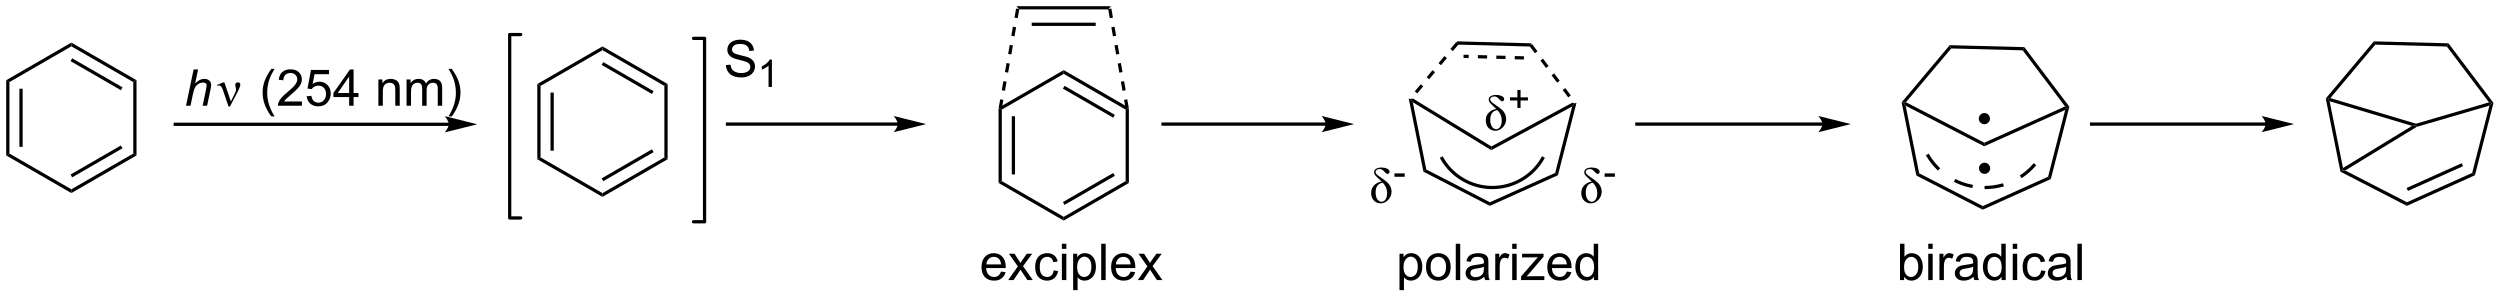 <?xml version="1.0" encoding="UTF-8"?>
<!DOCTYPE svg PUBLIC '-//W3C//DTD SVG 1.0//EN'
          'http://www.w3.org/TR/2001/REC-SVG-20010904/DTD/svg10.dtd'>
<svg stroke-dasharray="none" shape-rendering="auto" xmlns="http://www.w3.org/2000/svg" font-family="'Dialog'" text-rendering="auto" width="1024" fill-opacity="1" color-interpolation="auto" color-rendering="auto" preserveAspectRatio="xMidYMid meet" font-size="12px" viewBox="0 0 1024 122" fill="black" xmlns:xlink="http://www.w3.org/1999/xlink" stroke="black" image-rendering="auto" stroke-miterlimit="10" stroke-linecap="square" stroke-linejoin="miter" font-style="normal" stroke-width="1" height="122" stroke-dashoffset="0" font-weight="normal" stroke-opacity="1"
><!--Generated by the Batik Graphics2D SVG Generator--><defs id="genericDefs"
  /><g
  ><defs id="defs1"
    ><clipPath clipPathUnits="userSpaceOnUse" id="clipPath1"
      ><path d="M0.633 0.633 L403.986 0.633 L403.986 48.452 L0.633 48.452 L0.633 0.633 Z"
      /></clipPath
      ><clipPath clipPathUnits="userSpaceOnUse" id="clipPath2"
      ><path d="M6.174 34.257 L6.174 80.746 L398.312 80.746 L398.312 34.257 Z"
      /></clipPath
    ></defs
    ><g transform="scale(2.539,2.539) translate(-0.633,-0.633) matrix(1.029,0,0,1.029,-5.718,-34.604)"
    ><path d="M76.53 53.474 L33.648 53.474 L33.393 53.474 L33.393 53.984 L33.648 53.984 L76.53 53.984 L76.785 53.984 L76.785 53.474 L76.53 53.474 ZM80.995 53.729 L75.892 52.453 C75.892 52.453 76.53 53.171 76.53 53.729 C76.53 54.287 75.892 55.004 75.892 55.004 Z" stroke="none" clip-path="url(#clipPath2)"
    /></g
    ><g transform="matrix(2.611,0,0,2.611,-16.122,-89.456)"
    ><path d="M35.357 50.85 L36.545 45.159 L37.249 45.159 L36.793 47.344 Q37.187 46.963 37.523 46.8 Q37.862 46.635 38.219 46.635 Q38.731 46.635 39.014 46.904 Q39.298 47.173 39.298 47.615 Q39.298 47.833 39.174 48.415 L38.664 50.85 L37.963 50.85 L38.486 48.353 Q38.599 47.809 38.599 47.67 Q38.599 47.468 38.46 47.341 Q38.32 47.212 38.056 47.212 Q37.676 47.212 37.329 47.413 Q36.985 47.613 36.788 47.959 Q36.591 48.306 36.428 49.08 L36.061 50.85 L35.357 50.85 Z" stroke="none" clip-path="url(#clipPath2)"
    /></g
    ><g transform="matrix(2.611,0,0,2.611,-16.122,-89.456)"
    ><path d="M42.015 50.959 L41.156 48.412 Q41.071 48.159 40.931 47.916 Q40.791 47.67 40.548 47.67 Q40.431 47.67 40.289 47.721 L40.235 47.584 L41.203 47.188 L41.373 47.188 L42.396 50.175 L43.027 48.881 Q43.203 48.532 43.203 48.335 Q43.203 48.174 43.136 47.887 Q43.087 47.677 43.087 47.574 Q43.087 47.188 43.501 47.188 Q43.871 47.188 43.871 47.538 Q43.871 47.885 43.358 48.858 L42.248 50.959 L42.015 50.959 Z" stroke="none" clip-path="url(#clipPath2)"
    /></g
    ><g transform="matrix(2.611,0,0,2.611,-16.122,-89.456)"
    ><path d="M48.748 52.525 Q48.168 51.795 47.767 50.817 Q47.369 49.836 47.369 48.788 Q47.369 47.864 47.669 47.017 Q48.018 46.037 48.748 45.061 L49.248 45.061 Q48.779 45.868 48.626 46.215 Q48.391 46.751 48.254 47.333 Q48.088 48.058 48.088 48.793 Q48.088 50.659 49.248 52.525 L48.748 52.525 ZM53.538 50.177 L53.538 50.85 L49.775 50.85 Q49.768 50.597 49.858 50.364 Q50.001 49.981 50.316 49.608 Q50.635 49.235 51.232 48.746 Q52.159 47.985 52.485 47.54 Q52.811 47.095 52.811 46.699 Q52.811 46.285 52.513 46.001 Q52.218 45.713 51.74 45.713 Q51.235 45.713 50.932 46.016 Q50.629 46.319 50.627 46.855 L49.907 46.782 Q49.982 45.977 50.464 45.558 Q50.945 45.136 51.755 45.136 Q52.575 45.136 53.052 45.592 Q53.53 46.044 53.53 46.715 Q53.53 47.056 53.391 47.388 Q53.251 47.716 52.925 48.081 Q52.601 48.446 51.848 49.083 Q51.219 49.611 51.041 49.8 Q50.862 49.988 50.746 50.177 L53.538 50.177 ZM54.287 49.36 L55.02 49.297 Q55.103 49.833 55.398 50.102 Q55.695 50.371 56.114 50.371 Q56.619 50.371 56.968 49.991 Q57.318 49.611 57.318 48.982 Q57.318 48.384 56.981 48.04 Q56.648 47.693 56.104 47.693 Q55.765 47.693 55.493 47.848 Q55.222 48.001 55.066 48.244 L54.412 48.159 L54.963 45.237 L57.791 45.237 L57.791 45.905 L55.522 45.905 L55.214 47.434 Q55.726 47.077 56.29 47.077 Q57.036 47.077 57.548 47.595 Q58.06 48.11 58.06 48.92 Q58.06 49.693 57.61 50.255 Q57.062 50.949 56.114 50.949 Q55.338 50.949 54.846 50.514 Q54.357 50.076 54.287 49.36 ZM60.947 50.85 L60.947 49.486 L58.478 49.486 L58.478 48.847 L61.077 45.159 L61.646 45.159 L61.646 48.847 L62.415 48.847 L62.415 49.486 L61.646 49.486 L61.646 50.85 L60.947 50.85 ZM60.947 48.847 L60.947 46.28 L59.167 48.847 L60.947 48.847 ZM65.533 50.85 L65.533 46.728 L66.162 46.728 L66.162 47.313 Q66.615 46.635 67.474 46.635 Q67.847 46.635 68.157 46.769 Q68.47 46.901 68.626 47.118 Q68.781 47.336 68.843 47.636 Q68.882 47.83 68.882 48.314 L68.882 50.85 L68.183 50.85 L68.183 48.343 Q68.183 47.916 68.1 47.703 Q68.02 47.491 67.813 47.367 Q67.606 47.24 67.326 47.24 Q66.879 47.24 66.555 47.525 Q66.232 47.807 66.232 48.599 L66.232 50.85 L65.533 50.85 ZM69.954 50.85 L69.954 46.728 L70.578 46.728 L70.578 47.305 Q70.772 47.002 71.093 46.818 Q71.417 46.635 71.828 46.635 Q72.286 46.635 72.579 46.826 Q72.874 47.015 72.993 47.356 Q73.482 46.635 74.266 46.635 Q74.879 46.635 75.208 46.974 Q75.539 47.313 75.539 48.019 L75.539 50.85 L74.846 50.85 L74.846 48.252 Q74.846 47.833 74.776 47.649 Q74.708 47.465 74.53 47.354 Q74.351 47.24 74.111 47.24 Q73.676 47.24 73.389 47.53 Q73.101 47.817 73.101 48.454 L73.101 50.85 L72.403 50.85 L72.403 48.172 Q72.403 47.706 72.232 47.473 Q72.061 47.24 71.673 47.24 Q71.378 47.24 71.127 47.395 Q70.878 47.551 70.764 47.851 Q70.653 48.148 70.653 48.71 L70.653 50.85 L69.954 50.85 ZM77.035 52.525 L76.533 52.525 Q77.695 50.659 77.695 48.793 Q77.695 48.063 77.527 47.344 Q77.395 46.761 77.159 46.226 Q77.007 45.876 76.533 45.061 L77.035 45.061 Q77.765 46.037 78.114 47.017 Q78.412 47.864 78.412 48.788 Q78.412 49.836 78.011 50.817 Q77.609 51.795 77.035 52.525 Z" stroke="none" clip-path="url(#clipPath2)"
    /></g
    ><g transform="matrix(2.611,0,0,2.611,-16.122,-89.456)"
    ><path d="M7.146 46.843 L7.656 47.137 L7.656 58.351 L7.146 58.646 ZM9.218 48.186 L9.218 57.303 L9.728 57.303 L9.728 48.186 Z" stroke="none" clip-path="url(#clipPath2)"
    /></g
    ><g transform="matrix(2.611,0,0,2.611,-16.122,-89.456)"
    ><path d="M7.146 58.646 L7.656 58.351 L17.368 63.958 L17.368 64.548 Z" stroke="none" clip-path="url(#clipPath2)"
    /></g
    ><g transform="matrix(2.611,0,0,2.611,-16.122,-89.456)"
    ><path d="M17.368 64.548 L17.368 63.958 L27.08 58.351 L27.59 58.646 ZM17.496 62.082 L25.391 57.524 L25.136 57.082 L17.24 61.64 Z" stroke="none" clip-path="url(#clipPath2)"
    /></g
    ><g transform="matrix(2.611,0,0,2.611,-16.122,-89.456)"
    ><path d="M27.59 58.646 L27.08 58.351 L27.08 47.137 L27.59 46.843 Z" stroke="none" clip-path="url(#clipPath2)"
    /></g
    ><g transform="matrix(2.611,0,0,2.611,-16.122,-89.456)"
    ><path d="M27.59 46.843 L27.08 47.137 L17.368 41.53 L17.368 40.941 ZM25.391 47.965 L17.496 43.407 L17.24 43.849 L25.136 48.407 Z" stroke="none" clip-path="url(#clipPath2)"
    /></g
    ><g transform="matrix(2.611,0,0,2.611,-16.122,-89.456)"
    ><path d="M17.368 40.941 L17.368 41.53 L7.656 47.137 L7.146 46.843 Z" stroke="none" clip-path="url(#clipPath2)"
    /></g
    ><g transform="matrix(2.611,0,0,2.611,-16.122,-89.456)"
    ><path d="M90.464 47.442 L90.974 47.737 L90.974 58.951 L90.464 59.245 ZM92.536 48.785 L92.536 57.902 L93.046 57.902 L93.046 48.785 Z" stroke="none" clip-path="url(#clipPath2)"
    /></g
    ><g transform="matrix(2.611,0,0,2.611,-16.122,-89.456)"
    ><path d="M90.464 59.245 L90.974 58.951 L100.686 64.558 L100.686 65.147 Z" stroke="none" clip-path="url(#clipPath2)"
    /></g
    ><g transform="matrix(2.611,0,0,2.611,-16.122,-89.456)"
    ><path d="M100.686 65.147 L100.686 64.558 L110.398 58.951 L110.908 59.245 ZM100.814 62.681 L108.709 58.123 L108.454 57.681 L100.558 62.239 Z" stroke="none" clip-path="url(#clipPath2)"
    /></g
    ><g transform="matrix(2.611,0,0,2.611,-16.122,-89.456)"
    ><path d="M110.908 59.245 L110.398 58.951 L110.398 47.737 L110.908 47.442 Z" stroke="none" clip-path="url(#clipPath2)"
    /></g
    ><g transform="matrix(2.611,0,0,2.611,-16.122,-89.456)"
    ><path d="M110.908 47.442 L110.398 47.737 L100.686 42.13 L100.686 41.541 ZM108.709 48.565 L100.814 44.006 L100.558 44.448 L108.454 49.006 Z" stroke="none" clip-path="url(#clipPath2)"
    /></g
    ><g transform="matrix(2.611,0,0,2.611,-16.122,-89.456)"
    ><path d="M100.686 41.541 L100.686 42.13 L90.974 47.737 L90.464 47.442 Z" stroke="none" clip-path="url(#clipPath2)"
    /></g
    ><g stroke-width="0.51" transform="matrix(2.611,0,0,2.611,-16.122,-89.456)" stroke-linejoin="round" stroke-linecap="round"
    ><path fill="none" d="M114.975 69.051 L116.702 69.051 L116.702 40.279 L114.975 40.279" clip-path="url(#clipPath2)"
    /></g
    ><g stroke-width="0.51" transform="matrix(2.611,0,0,2.611,-16.122,-89.456)" stroke-linejoin="round" stroke-linecap="round"
    ><path fill="none" d="M87.858 39.68 L86.132 39.68 L86.132 68.452 L87.858 68.452" clip-path="url(#clipPath2)"
    /></g
    ><g transform="matrix(2.611,0,0,2.611,-16.122,-89.456)"
    ><path d="M120.055 44.47 L120.772 44.408 Q120.821 44.837 121.006 45.114 Q121.193 45.39 121.584 45.559 Q121.975 45.728 122.462 45.728 Q122.897 45.728 123.227 45.601 Q123.561 45.47 123.722 45.246 Q123.883 45.022 123.883 44.757 Q123.883 44.486 123.727 44.285 Q123.571 44.085 123.212 43.947 Q122.983 43.858 122.193 43.668 Q121.404 43.478 121.087 43.312 Q120.678 43.095 120.475 42.778 Q120.274 42.46 120.274 42.064 Q120.274 41.632 120.519 41.254 Q120.766 40.877 121.238 40.681 Q121.712 40.486 122.29 40.486 Q122.928 40.486 123.412 40.692 Q123.899 40.897 124.159 41.296 Q124.423 41.694 124.443 42.197 L123.717 42.252 Q123.657 41.71 123.318 41.434 Q122.983 41.155 122.321 41.155 Q121.633 41.155 121.318 41.408 Q121.006 41.658 121.006 42.015 Q121.006 42.322 121.227 42.522 Q121.446 42.72 122.371 42.931 Q123.295 43.14 123.639 43.296 Q124.139 43.525 124.376 43.879 Q124.615 44.233 124.615 44.694 Q124.615 45.15 124.352 45.556 Q124.092 45.96 123.6 46.187 Q123.11 46.41 122.498 46.41 Q121.719 46.41 121.193 46.184 Q120.67 45.955 120.371 45.502 Q120.071 45.046 120.055 44.47 Z" stroke="none" clip-path="url(#clipPath2)"
    /></g
    ><g transform="matrix(2.611,0,0,2.611,-16.122,-89.456)"
    ><path d="M127.268 47.911 L126.741 47.911 L126.741 44.55 Q126.55 44.732 126.241 44.913 Q125.932 45.095 125.686 45.187 L125.686 44.677 Q126.128 44.468 126.458 44.173 Q126.79 43.876 126.928 43.599 L127.268 43.599 L127.268 47.911 Z" stroke="none" clip-path="url(#clipPath2)"
    /></g
    ><g transform="matrix(2.611,0,0,2.611,-16.122,-89.456)"
    ><path d="M147.003 53.474 L120.298 53.474 L120.043 53.474 L120.043 53.984 L120.298 53.984 L147.003 53.984 L147.258 53.984 L147.258 53.474 L147.003 53.474 ZM151.467 53.729 L146.365 52.453 C146.365 52.453 147.003 53.171 147.003 53.729 C147.003 54.287 146.365 55.004 146.365 55.004 Z" stroke="none" clip-path="url(#clipPath2)"
    /></g
    ><g transform="matrix(2.611,0,0,2.611,-16.122,-89.456)"
    ><path d="M162.824 51.286 L163.079 51.309 L163.334 51.456 L163.334 62.67 L162.824 62.965 ZM164.896 52.505 L164.896 61.621 L165.406 61.621 L165.406 52.505 Z" stroke="none" clip-path="url(#clipPath2)"
    /></g
    ><g transform="matrix(2.611,0,0,2.611,-16.122,-89.456)"
    ><path d="M162.824 62.965 L163.334 62.67 L173.046 68.277 L173.046 68.866 Z" stroke="none" clip-path="url(#clipPath2)"
    /></g
    ><g transform="matrix(2.611,0,0,2.611,-16.122,-89.456)"
    ><path d="M173.046 68.866 L173.046 68.277 L182.758 62.67 L183.268 62.965 ZM173.174 66.401 L181.069 61.842 L180.814 61.4 L172.919 65.959 Z" stroke="none" clip-path="url(#clipPath2)"
    /></g
    ><g transform="matrix(2.611,0,0,2.611,-16.122,-89.456)"
    ><path d="M183.268 62.965 L182.758 62.67 L182.758 51.456 L183.013 51.309 L183.268 51.286 Z" stroke="none" clip-path="url(#clipPath2)"
    /></g
    ><g transform="matrix(2.611,0,0,2.611,-16.122,-89.456)"
    ><path d="M182.667 50.815 L183.013 51.309 L182.758 51.456 L173.046 45.849 L173.046 45.26 ZM181.069 52.284 L173.174 47.725 L172.919 48.167 L180.814 52.726 Z" stroke="none" clip-path="url(#clipPath2)"
    /></g
    ><g transform="matrix(2.611,0,0,2.611,-16.122,-89.456)"
    ><path d="M173.046 45.26 L173.046 45.849 L163.334 51.456 L163.079 51.309 L163.425 50.815 Z" stroke="none" clip-path="url(#clipPath2)"
    /></g
    ><g transform="matrix(2.611,0,0,2.611,-16.122,-89.456)"
    ><path d="M163.331 51.353 L163.58 49.929 L163.078 49.841 L162.828 51.265 ZM163.83 48.505 L164.079 47.081 L163.577 46.993 L163.327 48.417 ZM164.329 45.657 L164.579 44.233 L164.076 44.145 L163.827 45.569 ZM164.828 42.809 L165.078 41.385 L164.575 41.297 L164.326 42.721 ZM165.327 39.961 L165.577 38.537 L165.075 38.449 L164.825 39.873 ZM165.827 37.113 L166.076 35.689 L165.574 35.601 L165.324 37.025 Z" stroke="none" clip-path="url(#clipPath2)"
    /></g
    ><g transform="matrix(2.611,0,0,2.611,-16.122,-89.456)"
    ><path d="M183.264 51.265 L183.015 49.841 L182.512 49.929 L182.762 51.353 ZM182.765 48.417 L182.515 46.993 L182.013 47.081 L182.262 48.505 ZM182.266 45.569 L182.016 44.145 L181.514 44.233 L181.763 45.657 ZM181.767 42.721 L181.517 41.297 L181.014 41.385 L181.264 42.809 ZM181.267 39.873 L181.018 38.449 L180.515 38.537 L180.765 39.961 ZM180.768 37.025 L180.519 35.601 L180.016 35.689 L180.266 37.113 Z" stroke="none" clip-path="url(#clipPath2)"
    /></g
    ><g transform="matrix(2.611,0,0,2.611,-16.122,-89.456)"
    ><path d="M180.453 35.229 L180.025 35.739 L166.067 35.739 L165.639 35.229 ZM178.064 37.819 L168.028 37.819 L168.028 38.329 L178.064 38.329 Z" stroke="none" clip-path="url(#clipPath2)"
    /></g
    ><g transform="matrix(2.611,0,0,2.611,-16.122,-89.456)"
    ><path d="M163.205 76.865 L163.927 76.953 Q163.756 77.587 163.293 77.937 Q162.833 78.286 162.116 78.286 Q161.21 78.286 160.679 77.73 Q160.151 77.171 160.151 76.167 Q160.151 75.126 160.687 74.552 Q161.223 73.977 162.077 73.977 Q162.903 73.977 163.425 74.541 Q163.951 75.103 163.951 76.123 Q163.951 76.185 163.948 76.309 L160.874 76.309 Q160.912 76.99 161.257 77.352 Q161.603 77.712 162.118 77.712 Q162.504 77.712 162.776 77.51 Q163.047 77.308 163.205 76.865 ZM160.912 75.734 L163.213 75.734 Q163.166 75.214 162.949 74.956 Q162.615 74.552 162.085 74.552 Q161.603 74.552 161.275 74.875 Q160.946 75.196 160.912 75.734 ZM164.34 78.193 L165.846 76.05 L164.451 74.07 L165.326 74.07 L165.958 75.036 Q166.136 75.313 166.245 75.499 Q166.416 75.243 166.56 75.043 L167.254 74.07 L168.09 74.07 L166.664 76.011 L168.199 78.193 L167.339 78.193 L166.493 76.912 L166.268 76.565 L165.186 78.193 L164.34 78.193 ZM171.47 76.682 L172.158 76.772 Q172.044 77.481 171.581 77.885 Q171.118 78.286 170.442 78.286 Q169.596 78.286 169.081 77.732 Q168.566 77.178 168.566 76.146 Q168.566 75.478 168.786 74.979 Q169.009 74.477 169.462 74.228 Q169.914 73.977 170.445 73.977 Q171.118 73.977 171.545 74.316 Q171.972 74.655 172.091 75.281 L171.413 75.385 Q171.314 74.971 171.069 74.761 Q170.823 74.552 170.473 74.552 Q169.945 74.552 169.614 74.93 Q169.286 75.307 169.286 76.128 Q169.286 76.959 169.604 77.336 Q169.922 77.712 170.435 77.712 Q170.846 77.712 171.12 77.46 Q171.397 77.207 171.47 76.682 ZM172.758 73.304 L172.758 72.502 L173.457 72.502 L173.457 73.304 L172.758 73.304 ZM172.758 78.193 L172.758 74.07 L173.457 74.07 L173.457 78.193 L172.758 78.193 ZM174.522 79.774 L174.522 74.07 L175.159 74.07 L175.159 74.606 Q175.384 74.29 175.666 74.135 Q175.951 73.977 176.354 73.977 Q176.882 73.977 177.286 74.249 Q177.69 74.521 177.894 75.015 Q178.101 75.509 178.101 76.099 Q178.101 76.733 177.873 77.241 Q177.646 77.745 177.214 78.017 Q176.781 78.286 176.303 78.286 Q175.953 78.286 175.676 78.139 Q175.399 77.991 175.221 77.766 L175.221 79.774 L174.522 79.774 ZM175.154 76.154 Q175.154 76.951 175.474 77.331 Q175.798 77.712 176.256 77.712 Q176.722 77.712 177.053 77.318 Q177.387 76.922 177.387 76.097 Q177.387 75.307 177.061 74.917 Q176.737 74.523 176.287 74.523 Q175.842 74.523 175.498 74.942 Q175.154 75.359 175.154 76.154 ZM178.928 78.193 L178.928 72.502 L179.627 72.502 L179.627 78.193 L178.928 78.193 ZM183.53 76.865 L184.252 76.953 Q184.082 77.587 183.619 77.937 Q183.158 78.286 182.441 78.286 Q181.535 78.286 181.005 77.73 Q180.477 77.171 180.477 76.167 Q180.477 75.126 181.012 74.552 Q181.548 73.977 182.402 73.977 Q183.228 73.977 183.75 74.541 Q184.276 75.103 184.276 76.123 Q184.276 76.185 184.273 76.309 L181.199 76.309 Q181.238 76.99 181.582 77.352 Q181.929 77.712 182.444 77.712 Q182.829 77.712 183.101 77.51 Q183.373 77.308 183.53 76.865 ZM181.238 75.734 L183.538 75.734 Q183.492 75.214 183.274 74.956 Q182.94 74.552 182.41 74.552 Q181.929 74.552 181.6 74.875 Q181.271 75.196 181.238 75.734 ZM184.665 78.193 L186.172 76.05 L184.777 74.07 L185.651 74.07 L186.283 75.036 Q186.461 75.313 186.57 75.499 Q186.741 75.243 186.886 75.043 L187.579 74.07 L188.415 74.07 L186.989 76.011 L188.524 78.193 L187.665 78.193 L186.819 76.912 L186.593 76.565 L185.512 78.193 L184.665 78.193 Z" stroke="none" clip-path="url(#clipPath2)"
    /></g
    ><g transform="matrix(2.611,0,0,2.611,-16.122,-89.456)"
    ><path d="M214.137 53.474 L188.631 53.474 L188.376 53.474 L188.376 53.984 L188.631 53.984 L214.137 53.984 L214.392 53.984 L214.392 53.474 L214.137 53.474 ZM218.601 53.729 L213.499 52.453 C213.499 52.453 214.137 53.171 214.137 53.729 C214.137 54.287 213.499 55.004 213.499 55.004 Z" stroke="none" clip-path="url(#clipPath2)"
    /></g
    ><g transform="matrix(2.611,0,0,2.611,-16.122,-89.456)"
    ><path d="M227.169 49.71 L227.443 49.78 L227.808 50.302 L229.926 60.854 L229.474 61.196 Z" stroke="none" clip-path="url(#clipPath2)"
    /></g
    ><g transform="matrix(2.611,0,0,2.611,-16.122,-89.456)"
    ><path d="M229.474 61.196 L229.926 60.854 L239.905 65.989 L239.89 66.555 Z" stroke="none" clip-path="url(#clipPath2)"
    /></g
    ><g transform="matrix(2.611,0,0,2.611,-16.122,-89.456)"
    ><path d="M239.89 66.555 L239.905 65.989 L250.142 61.387 L250.575 61.752 Z" stroke="none" clip-path="url(#clipPath2)"
    /></g
    ><g transform="matrix(2.611,0,0,2.611,-16.122,-89.456)"
    ><path d="M250.575 61.752 L250.142 61.387 L252.812 50.962 L253.204 50.46 L253.482 50.404 Z" stroke="none" clip-path="url(#clipPath2)"
    /></g
    ><g transform="matrix(2.611,0,0,2.611,-16.122,-89.456)"
    ><path d="M246.422 41.056 L246.163 41.559 L234.944 41.264 L234.712 40.747 ZM245.251 43.09 L243.806 43.052 L243.792 43.562 L245.237 43.6 ZM242.361 43.014 L240.915 42.976 L240.902 43.486 L242.347 43.524 ZM239.47 42.938 L238.025 42.9 L238.012 43.41 L239.457 43.448 ZM236.58 42.861 L235.774 42.84 L235.76 43.35 L236.566 43.372 Z" stroke="none" clip-path="url(#clipPath2)"
    /></g
    ><g transform="matrix(2.611,0,0,2.611,-16.122,-89.456)"
    ><path d="M227.808 50.302 L227.443 49.78 L227.83 49.718 L240.136 57.233 L240.12 57.821 Z" stroke="none" clip-path="url(#clipPath2)"
    /></g
    ><g transform="matrix(2.611,0,0,2.611,-16.122,-89.456)"
    ><path d="M252.822 50.377 L253.204 50.46 L252.812 50.962 L240.12 57.821 L240.136 57.233 Z" stroke="none" clip-path="url(#clipPath2)"
    /></g
    ><g transform="matrix(2.611,0,0,2.611,-16.122,-89.456)"
    ><path d="M304.493 50.31 L304.767 50.38 L305.122 50.85 L307.249 61.454 L306.798 61.795 Z" stroke="none" clip-path="url(#clipPath2)"
    /></g
    ><g transform="matrix(2.611,0,0,2.611,-16.122,-89.456)"
    ><path d="M306.798 61.795 L307.249 61.454 L317.229 66.588 L317.214 67.154 Z" stroke="none" clip-path="url(#clipPath2)"
    /></g
    ><g transform="matrix(2.611,0,0,2.611,-16.122,-89.456)"
    ><path d="M317.214 67.154 L317.229 66.588 L327.466 61.987 L327.899 62.351 Z" stroke="none" clip-path="url(#clipPath2)"
    /></g
    ><g transform="matrix(2.611,0,0,2.611,-16.122,-89.456)"
    ><path d="M327.899 62.351 L327.466 61.987 L330.15 51.509 L330.528 51.059 L330.806 51.003 Z" stroke="none" clip-path="url(#clipPath2)"
    /></g
    ><g transform="matrix(2.611,0,0,2.611,-16.122,-89.456)"
    ><path d="M330.806 51.003 L330.528 51.059 L330.132 50.957 L323.487 42.159 L323.746 41.655 Z" stroke="none" clip-path="url(#clipPath2)"
    /></g
    ><g transform="matrix(2.611,0,0,2.611,-16.122,-89.456)"
    ><path d="M323.746 41.655 L323.487 42.159 L312.268 41.863 L312.036 41.347 Z" stroke="none" clip-path="url(#clipPath2)"
    /></g
    ><g transform="matrix(2.611,0,0,2.611,-16.122,-89.456)"
    ><path d="M312.036 41.347 L312.268 41.863 L305.168 50.3 L304.767 50.38 L304.493 50.31 Z" stroke="none" clip-path="url(#clipPath2)"
    /></g
    ><g transform="matrix(2.611,0,0,2.611,-16.122,-89.456)"
    ><path d="M305.122 50.85 L304.767 50.38 L305.168 50.3 L317.46 56.645 L317.444 57.211 Z" stroke="none" clip-path="url(#clipPath2)"
    /></g
    ><g transform="matrix(2.611,0,0,2.611,-16.122,-89.456)"
    ><path d="M330.132 50.957 L330.528 51.059 L330.15 51.509 L317.444 57.211 L317.46 56.645 Z" stroke="none" clip-path="url(#clipPath2)"
    /></g
    ><g transform="matrix(2.611,0,0,2.611,-16.122,-89.456)"
    ><path d="M317.472 53.497 C317.127 53.497 316.847 53.217 316.847 52.872 C316.847 52.526 317.127 52.247 317.472 52.247 C317.817 52.247 318.097 52.526 318.097 52.872 C318.097 53.217 317.817 53.497 317.472 53.497" stroke="none" clip-path="url(#clipPath2)"
    /></g
    ><g stroke-width="0.51" transform="matrix(2.611,0,0,2.611,-16.122,-89.456)" stroke-linejoin="round" stroke-linecap="round"
    ><path fill="none" d="M317.472 53.497 C317.127 53.497 316.847 53.217 316.847 52.872 C316.847 52.526 317.127 52.247 317.472 52.247 C317.817 52.247 318.097 52.526 318.097 52.872 C318.097 53.217 317.817 53.497 317.472 53.497" clip-path="url(#clipPath2)"
    /></g
    ><g transform="matrix(2.611,0,0,2.611,-16.122,-89.456)"
    ><path d="M312.692 62.787 C313.34 63.115 314.022 63.378 314.728 63.569 C315.012 63.645 315.299 63.711 315.589 63.764 L315.681 63.262 C315.404 63.211 315.131 63.149 314.862 63.076 C314.189 62.895 313.54 62.645 312.923 62.332 L312.692 62.787 ZM308.292 58.618 C308.767 59.441 309.342 60.185 309.998 60.838 C310.062 60.901 310.125 60.963 310.19 61.024 L310.541 60.654 C310.479 60.596 310.418 60.536 310.359 60.477 C309.734 59.855 309.186 59.147 308.734 58.364 L308.292 58.618 ZM323.314 62.211 C323.922 61.814 324.491 61.354 325.009 60.838 C325.217 60.631 325.417 60.415 325.608 60.19 L325.219 59.86 C325.038 60.074 324.848 60.279 324.65 60.476 C324.156 60.968 323.614 61.406 323.035 61.783 L323.314 62.211 ZM317.504 63.937 C318.454 63.937 319.386 63.81 320.279 63.569 C320.365 63.546 320.451 63.521 320.536 63.496 L320.391 63.007 C320.31 63.031 320.228 63.054 320.146 63.076 C319.296 63.306 318.409 63.427 317.504 63.427 L317.504 63.937 Z" stroke="none" clip-path="url(#clipPath2)"
    /></g
    ><g transform="matrix(2.611,0,0,2.611,-16.122,-89.456)"
    ><path d="M317.504 61.284 C317.159 61.284 316.879 61.005 316.879 60.659 C316.879 60.314 317.159 60.034 317.504 60.034 C317.849 60.034 318.129 60.314 318.129 60.659 C318.129 61.005 317.849 61.284 317.504 61.284" stroke="none" clip-path="url(#clipPath2)"
    /></g
    ><g stroke-width="0.51" transform="matrix(2.611,0,0,2.611,-16.122,-89.456)" stroke-linejoin="round" stroke-linecap="round"
    ><path fill="none" d="M317.504 61.284 C317.159 61.284 316.879 61.005 316.879 60.659 C316.879 60.314 317.159 60.034 317.504 60.034 C317.849 60.034 318.129 60.314 318.129 60.659 C318.129 61.005 317.849 61.284 317.504 61.284" clip-path="url(#clipPath2)"
    /></g
    ><g transform="matrix(2.611,0,0,2.611,-16.122,-89.456)"
    ><path d="M361.592 53.474 L334.287 53.474 L334.032 53.474 L334.032 53.984 L334.287 53.984 L361.592 53.984 L361.847 53.984 L361.847 53.474 L361.592 53.474 ZM366.056 53.729 L360.954 52.453 C360.954 52.453 361.592 53.171 361.592 53.729 C361.592 54.287 360.954 55.004 360.954 55.004 Z" stroke="none" clip-path="url(#clipPath2)"
    /></g
    ><g transform="matrix(2.611,0,0,2.611,-16.122,-89.456)"
    ><path d="M371.027 49.71 L371.301 49.78 L371.635 50.146 L373.736 60.617 L373.558 61.025 L373.332 61.196 Z" stroke="none" clip-path="url(#clipPath2)"
    /></g
    ><g transform="matrix(2.611,0,0,2.611,-16.122,-89.456)"
    ><path d="M373.332 61.196 L373.558 61.025 L374.079 61.006 L383.764 65.989 L383.749 66.555 Z" stroke="none" clip-path="url(#clipPath2)"
    /></g
    ><g transform="matrix(2.611,0,0,2.611,-16.122,-89.456)"
    ><path d="M383.749 66.555 L383.764 65.989 L394 61.387 L394.433 61.752 ZM383.921 64.214 L392.568 60.327 L392.359 59.862 L383.712 63.749 Z" stroke="none" clip-path="url(#clipPath2)"
    /></g
    ><g transform="matrix(2.611,0,0,2.611,-16.122,-89.456)"
    ><path d="M394.433 61.752 L394 61.387 L396.704 50.83 L397.063 50.46 L397.34 50.404 Z" stroke="none" clip-path="url(#clipPath2)"
    /></g
    ><g transform="matrix(2.611,0,0,2.611,-16.122,-89.456)"
    ><path d="M397.34 50.404 L397.063 50.46 L396.636 50.319 L390.021 41.559 L390.28 41.056 Z" stroke="none" clip-path="url(#clipPath2)"
    /></g
    ><g transform="matrix(2.611,0,0,2.611,-16.122,-89.456)"
    ><path d="M390.28 41.056 L390.021 41.559 L378.802 41.264 L378.57 40.747 Z" stroke="none" clip-path="url(#clipPath2)"
    /></g
    ><g transform="matrix(2.611,0,0,2.611,-16.122,-89.456)"
    ><path d="M378.57 40.747 L378.802 41.264 L371.747 49.647 L371.301 49.78 L371.027 49.71 Z" stroke="none" clip-path="url(#clipPath2)"
    /></g
    ><g transform="matrix(2.611,0,0,2.611,-16.122,-89.456)"
    ><path d="M371.635 50.146 L371.301 49.78 L371.747 49.647 L385.186 53.665 L385.185 53.931 L384.564 54.011 Z" stroke="none" clip-path="url(#clipPath2)"
    /></g
    ><g transform="matrix(2.611,0,0,2.611,-16.122,-89.456)"
    ><path d="M396.636 50.319 L397.063 50.46 L396.704 50.83 L385.289 54.166 L385.185 53.931 L385.186 53.665 Z" stroke="none" clip-path="url(#clipPath2)"
    /></g
    ><g transform="matrix(2.611,0,0,2.611,-16.122,-89.456)"
    ><path d="M374.079 61.006 L373.558 61.025 L373.736 60.617 L384.564 54.011 L385.185 53.931 L385.289 54.166 Z" stroke="none" clip-path="url(#clipPath2)"
    /></g
    ><g transform="matrix(2.611,0,0,2.611,-16.122,-89.456)"
    ><path d="M292.06 53.474 L262.958 53.474 L262.702 53.474 L262.702 53.984 L262.958 53.984 L292.06 53.984 L292.315 53.984 L292.315 53.474 L292.06 53.474 ZM296.525 53.729 L291.422 52.453 C291.422 52.453 292.06 53.171 292.06 53.729 C292.06 54.287 291.422 55.004 291.422 55.004 Z" stroke="none" clip-path="url(#clipPath2)"
    /></g
    ><g transform="matrix(2.611,0,0,2.611,-16.122,-89.456)"
    ><path d="M225.72 79.774 L225.72 74.07 L226.357 74.07 L226.357 74.606 Q226.582 74.29 226.864 74.135 Q227.149 73.977 227.552 73.977 Q228.08 73.977 228.484 74.249 Q228.888 74.521 229.092 75.015 Q229.299 75.509 229.299 76.099 Q229.299 76.733 229.071 77.241 Q228.844 77.745 228.411 78.017 Q227.979 78.286 227.501 78.286 Q227.151 78.286 226.874 78.139 Q226.597 77.991 226.419 77.766 L226.419 79.774 L225.72 79.774 ZM226.352 76.154 Q226.352 76.951 226.673 77.331 Q226.996 77.712 227.454 77.712 Q227.92 77.712 228.251 77.318 Q228.585 76.922 228.585 76.097 Q228.585 75.307 228.259 74.917 Q227.935 74.523 227.485 74.523 Q227.04 74.523 226.696 74.942 Q226.352 75.359 226.352 76.154 ZM229.88 76.13 Q229.88 74.987 230.517 74.435 Q231.05 73.977 231.813 73.977 Q232.665 73.977 233.203 74.534 Q233.744 75.09 233.744 76.073 Q233.744 76.868 233.503 77.326 Q233.265 77.781 232.81 78.035 Q232.354 78.286 231.813 78.286 Q230.949 78.286 230.413 77.732 Q229.88 77.176 229.88 76.13 ZM230.6 76.13 Q230.6 76.922 230.944 77.318 Q231.291 77.712 231.813 77.712 Q232.333 77.712 232.678 77.316 Q233.024 76.92 233.024 76.107 Q233.024 75.344 232.678 74.95 Q232.331 74.554 231.813 74.554 Q231.291 74.554 230.944 74.948 Q230.6 75.338 230.6 76.13 ZM234.547 78.193 L234.547 72.502 L235.246 72.502 L235.246 78.193 L234.547 78.193 ZM239.018 77.683 Q238.63 78.014 238.27 78.151 Q237.913 78.286 237.501 78.286 Q236.821 78.286 236.456 77.955 Q236.091 77.621 236.091 77.106 Q236.091 76.803 236.228 76.552 Q236.368 76.301 236.591 76.151 Q236.813 75.998 237.093 75.921 Q237.3 75.866 237.714 75.817 Q238.56 75.716 238.961 75.576 Q238.964 75.432 238.964 75.393 Q238.964 74.966 238.767 74.792 Q238.498 74.554 237.97 74.554 Q237.478 74.554 237.243 74.728 Q237.007 74.901 236.896 75.338 L236.213 75.245 Q236.306 74.808 236.518 74.539 Q236.733 74.267 237.137 74.122 Q237.54 73.977 238.071 73.977 Q238.599 73.977 238.927 74.101 Q239.259 74.226 239.414 74.415 Q239.569 74.601 239.631 74.888 Q239.668 75.067 239.668 75.532 L239.668 76.464 Q239.668 77.44 239.712 77.699 Q239.756 77.955 239.887 78.193 L239.158 78.193 Q239.049 77.975 239.018 77.683 ZM238.961 76.123 Q238.581 76.278 237.82 76.387 Q237.388 76.449 237.209 76.526 Q237.03 76.604 236.932 76.754 Q236.836 76.904 236.836 77.085 Q236.836 77.365 237.049 77.551 Q237.261 77.737 237.667 77.737 Q238.071 77.737 238.384 77.561 Q238.7 77.385 238.847 77.078 Q238.961 76.842 238.961 76.379 L238.961 76.123 ZM240.743 78.193 L240.743 74.07 L241.372 74.07 L241.372 74.694 Q241.612 74.257 241.814 74.117 Q242.019 73.977 242.264 73.977 Q242.617 73.977 242.981 74.202 L242.741 74.849 Q242.484 74.699 242.228 74.699 Q242.001 74.699 241.817 74.836 Q241.636 74.974 241.558 75.219 Q241.442 75.592 241.442 76.035 L241.442 78.193 L240.743 78.193 ZM243.401 73.304 L243.401 72.502 L244.099 72.502 L244.099 73.304 L243.401 73.304 ZM243.401 78.193 L243.401 74.07 L244.099 74.07 L244.099 78.193 L243.401 78.193 ZM244.794 78.193 L244.794 77.626 L247.418 74.614 Q246.973 74.637 246.632 74.637 L244.95 74.637 L244.95 74.07 L248.319 74.07 L248.319 74.531 L246.088 77.147 L245.656 77.626 Q246.127 77.59 246.538 77.59 L248.443 77.59 L248.443 78.193 L244.794 78.193 ZM251.96 76.865 L252.682 76.953 Q252.511 77.587 252.048 77.937 Q251.587 78.286 250.87 78.286 Q249.965 78.286 249.434 77.73 Q248.906 77.171 248.906 76.167 Q248.906 75.126 249.442 74.552 Q249.978 73.977 250.832 73.977 Q251.657 73.977 252.18 74.541 Q252.705 75.103 252.705 76.123 Q252.705 76.185 252.703 76.309 L249.628 76.309 Q249.667 76.99 250.011 77.352 Q250.358 77.712 250.873 77.712 Q251.259 77.712 251.53 77.51 Q251.802 77.308 251.96 76.865 ZM249.667 75.734 L251.968 75.734 Q251.921 75.214 251.704 74.956 Q251.37 74.552 250.839 74.552 Q250.358 74.552 250.03 74.875 Q249.701 75.196 249.667 75.734 ZM256.234 78.193 L256.234 77.673 Q255.843 78.286 255.082 78.286 Q254.588 78.286 254.174 78.014 Q253.762 77.743 253.535 77.256 Q253.307 76.767 253.307 76.135 Q253.307 75.517 253.512 75.015 Q253.719 74.513 254.13 74.246 Q254.542 73.977 255.051 73.977 Q255.424 73.977 255.714 74.135 Q256.006 74.29 256.187 74.544 L256.187 72.502 L256.884 72.502 L256.884 78.193 L256.234 78.193 ZM254.026 76.135 Q254.026 76.927 254.36 77.321 Q254.694 77.712 255.147 77.712 Q255.605 77.712 255.926 77.336 Q256.247 76.961 256.247 76.192 Q256.247 75.346 255.921 74.95 Q255.595 74.554 255.116 74.554 Q254.65 74.554 254.337 74.935 Q254.026 75.315 254.026 76.135 Z" stroke="none" clip-path="url(#clipPath2)"
    /></g
    ><g transform="matrix(2.611,0,0,2.611,-16.122,-89.456)"
    ><path d="M304.887 78.193 L304.238 78.193 L304.238 72.502 L304.936 72.502 L304.936 74.531 Q305.379 73.977 306.067 73.977 Q306.448 73.977 306.787 74.13 Q307.126 74.283 307.346 74.562 Q307.566 74.839 307.69 75.232 Q307.814 75.623 307.814 76.068 Q307.814 77.129 307.289 77.709 Q306.766 78.286 306.031 78.286 Q305.301 78.286 304.887 77.675 L304.887 78.193 ZM304.88 76.099 Q304.88 76.842 305.081 77.171 Q305.41 77.712 305.974 77.712 Q306.432 77.712 306.766 77.313 Q307.1 76.915 307.1 76.128 Q307.1 75.32 306.779 74.937 Q306.458 74.552 306.005 74.552 Q305.547 74.552 305.213 74.95 Q304.88 75.346 304.88 76.099 ZM308.667 73.304 L308.667 72.502 L309.366 72.502 L309.366 73.304 L308.667 73.304 ZM308.667 78.193 L308.667 74.07 L309.366 74.07 L309.366 78.193 L308.667 78.193 ZM310.423 78.193 L310.423 74.07 L311.052 74.07 L311.052 74.694 Q311.292 74.257 311.494 74.117 Q311.699 73.977 311.944 73.977 Q312.296 73.977 312.661 74.202 L312.421 74.849 Q312.164 74.699 311.908 74.699 Q311.68 74.699 311.497 74.836 Q311.316 74.974 311.238 75.219 Q311.122 75.592 311.122 76.035 L311.122 78.193 L310.423 78.193 ZM315.767 77.683 Q315.378 78.014 315.019 78.151 Q314.662 78.286 314.25 78.286 Q313.57 78.286 313.205 77.955 Q312.84 77.621 312.84 77.106 Q312.84 76.803 312.977 76.552 Q313.117 76.301 313.339 76.151 Q313.562 75.998 313.841 75.921 Q314.048 75.866 314.462 75.817 Q315.309 75.716 315.71 75.576 Q315.712 75.432 315.712 75.393 Q315.712 74.966 315.516 74.792 Q315.247 74.554 314.719 74.554 Q314.227 74.554 313.991 74.728 Q313.756 74.901 313.645 75.338 L312.961 75.245 Q313.055 74.808 313.267 74.539 Q313.482 74.267 313.885 74.122 Q314.289 73.977 314.82 73.977 Q315.348 73.977 315.676 74.101 Q316.007 74.226 316.163 74.415 Q316.318 74.601 316.38 74.888 Q316.416 75.067 316.416 75.532 L316.416 76.464 Q316.416 77.44 316.46 77.699 Q316.504 77.955 316.636 78.193 L315.906 78.193 Q315.798 77.975 315.767 77.683 ZM315.71 76.123 Q315.329 76.278 314.568 76.387 Q314.136 76.449 313.958 76.526 Q313.779 76.604 313.681 76.754 Q313.585 76.904 313.585 77.085 Q313.585 77.365 313.797 77.551 Q314.01 77.737 314.416 77.737 Q314.82 77.737 315.133 77.561 Q315.448 77.385 315.596 77.078 Q315.71 76.842 315.71 76.379 L315.71 76.123 ZM320.173 78.193 L320.173 77.673 Q319.782 78.286 319.021 78.286 Q318.527 78.286 318.113 78.014 Q317.701 77.743 317.473 77.256 Q317.246 76.767 317.246 76.135 Q317.246 75.517 317.45 75.015 Q317.657 74.513 318.069 74.246 Q318.48 73.977 318.99 73.977 Q319.363 73.977 319.652 74.135 Q319.945 74.29 320.126 74.544 L320.126 72.502 L320.822 72.502 L320.822 78.193 L320.173 78.193 ZM317.965 76.135 Q317.965 76.927 318.299 77.321 Q318.633 77.712 319.086 77.712 Q319.544 77.712 319.865 77.336 Q320.185 76.961 320.185 76.192 Q320.185 75.346 319.86 74.95 Q319.533 74.554 319.055 74.554 Q318.589 74.554 318.276 74.935 Q317.965 75.315 317.965 76.135 ZM321.923 73.304 L321.923 72.502 L322.622 72.502 L322.622 73.304 L321.923 73.304 ZM321.923 78.193 L321.923 74.07 L322.622 74.07 L322.622 78.193 L321.923 78.193 ZM326.376 76.682 L327.064 76.772 Q326.95 77.481 326.487 77.885 Q326.024 78.286 325.348 78.286 Q324.502 78.286 323.987 77.732 Q323.472 77.178 323.472 76.146 Q323.472 75.478 323.692 74.979 Q323.915 74.477 324.368 74.228 Q324.82 73.977 325.351 73.977 Q326.024 73.977 326.451 74.316 Q326.878 74.655 326.997 75.281 L326.319 75.385 Q326.221 74.971 325.975 74.761 Q325.729 74.552 325.38 74.552 Q324.851 74.552 324.52 74.93 Q324.192 75.307 324.192 76.128 Q324.192 76.959 324.51 77.336 Q324.828 77.712 325.341 77.712 Q325.752 77.712 326.026 77.46 Q326.303 77.207 326.376 76.682 ZM330.351 77.683 Q329.963 78.014 329.603 78.151 Q329.246 78.286 328.834 78.286 Q328.154 78.286 327.789 77.955 Q327.424 77.621 327.424 77.106 Q327.424 76.803 327.561 76.552 Q327.701 76.301 327.923 76.151 Q328.146 75.998 328.425 75.921 Q328.632 75.866 329.046 75.817 Q329.893 75.716 330.294 75.576 Q330.296 75.432 330.296 75.393 Q330.296 74.966 330.1 74.792 Q329.831 74.554 329.303 74.554 Q328.811 74.554 328.575 74.728 Q328.34 74.901 328.229 75.338 L327.546 75.245 Q327.639 74.808 327.851 74.539 Q328.066 74.267 328.469 74.122 Q328.873 73.977 329.404 73.977 Q329.932 73.977 330.26 74.101 Q330.591 74.226 330.747 74.415 Q330.902 74.601 330.964 74.888 Q331 75.067 331 75.532 L331 76.464 Q331 77.44 331.044 77.699 Q331.088 77.955 331.22 78.193 L330.49 78.193 Q330.382 77.975 330.351 77.683 ZM330.294 76.123 Q329.913 76.278 329.153 76.387 Q328.72 76.449 328.542 76.526 Q328.363 76.604 328.265 76.754 Q328.169 76.904 328.169 77.085 Q328.169 77.365 328.381 77.551 Q328.594 77.737 329 77.737 Q329.404 77.737 329.717 77.561 Q330.033 77.385 330.18 77.078 Q330.294 76.842 330.294 76.379 L330.294 76.123 ZM332.068 78.193 L332.068 72.502 L332.767 72.502 L332.767 78.193 L332.068 78.193 Z" stroke="none" clip-path="url(#clipPath2)"
    /></g
    ><g transform="matrix(2.611,0,0,2.611,-16.122,-89.456)"
    ><path d="M234.632 40.841 L233.702 41.947 L234.092 42.276 L235.023 41.17 ZM232.771 43.053 L231.84 44.16 L232.23 44.488 L233.161 43.382 ZM230.909 45.266 L229.978 46.372 L230.369 46.7 L231.299 45.594 ZM229.048 47.478 L228.117 48.584 L228.507 48.913 L229.438 47.806 Z" stroke="none" clip-path="url(#clipPath2)"
    /></g
    ><g transform="matrix(2.611,0,0,2.611,-16.122,-89.456)"
    ><path d="M246.089 41.462 L246.96 42.615 L247.367 42.308 L246.496 41.154 ZM247.831 43.769 L248.703 44.922 L249.11 44.615 L248.238 43.461 ZM249.574 46.076 L250.445 47.23 L250.852 46.922 L249.981 45.769 ZM251.316 48.383 L252.188 49.537 L252.595 49.229 L251.724 48.076 Z" stroke="none" clip-path="url(#clipPath2)"
    /></g
    ><g transform="matrix(2.611,0,0,2.611,-16.122,-89.456)"
    ><path d="M240.899 51.353 Q240.705 51.135 240.361 50.833 Q239.98 50.499 239.848 50.307 Q239.716 50.116 239.716 49.886 Q239.716 49.544 240.035 49.35 Q240.353 49.153 240.865 49.153 Q241.378 49.153 241.758 49.329 Q242.141 49.502 242.141 49.808 Q242.141 49.955 242.048 50.054 Q241.955 50.149 241.831 50.149 Q241.652 50.149 241.411 49.883 Q241.168 49.611 240.997 49.5 Q240.829 49.389 240.604 49.389 Q240.317 49.389 240.133 49.518 Q239.949 49.645 239.949 49.844 Q239.949 50.03 240.099 50.193 Q240.252 50.356 240.881 50.786 Q241.551 51.249 241.828 51.511 Q242.107 51.769 242.281 52.142 Q242.457 52.515 242.457 52.929 Q242.457 53.659 241.942 54.218 Q241.427 54.774 240.741 54.774 Q240.115 54.774 239.683 54.329 Q239.253 53.881 239.253 53.136 Q239.253 52.416 239.729 51.935 Q240.205 51.454 240.899 51.353 ZM241.07 51.531 Q239.957 51.715 239.957 53.061 Q239.957 53.757 240.234 54.142 Q240.511 54.526 240.881 54.526 Q241.264 54.526 241.512 54.156 Q241.761 53.783 241.761 53.151 Q241.761 52.235 241.07 51.531 Z" stroke="none" clip-path="url(#clipPath2)"
    /></g
    ><g transform="matrix(2.611,0,0,2.611,-16.122,-89.456)"
    ><path d="M244.216 51.192 L244.216 50.022 L243.053 50.022 L243.053 49.532 L244.216 49.532 L244.216 48.372 L244.711 48.372 L244.711 49.532 L245.871 49.532 L245.871 50.022 L244.711 50.022 L244.711 51.192 L244.216 51.192 Z" stroke="none" clip-path="url(#clipPath2)"
    /></g
    ><g transform="matrix(2.611,0,0,2.611,-16.122,-89.456)"
    ><path d="M222.917 62.742 Q222.722 62.524 222.378 62.221 Q221.998 61.888 221.866 61.696 Q221.734 61.505 221.734 61.274 Q221.734 60.933 222.052 60.739 Q222.37 60.542 222.883 60.542 Q223.395 60.542 223.776 60.718 Q224.159 60.891 224.159 61.197 Q224.159 61.344 224.066 61.443 Q223.972 61.538 223.848 61.538 Q223.67 61.538 223.429 61.272 Q223.186 61 223.015 60.889 Q222.847 60.777 222.621 60.777 Q222.334 60.777 222.15 60.907 Q221.967 61.034 221.967 61.233 Q221.967 61.419 222.117 61.582 Q222.27 61.745 222.898 62.175 Q223.569 62.638 223.846 62.9 Q224.125 63.158 224.298 63.531 Q224.474 63.904 224.474 64.318 Q224.474 65.047 223.959 65.606 Q223.445 66.163 222.759 66.163 Q222.132 66.163 221.7 65.718 Q221.271 65.27 221.271 64.525 Q221.271 63.805 221.747 63.324 Q222.223 62.843 222.917 62.742 ZM223.087 62.92 Q221.975 63.104 221.975 64.45 Q221.975 65.146 222.251 65.531 Q222.528 65.914 222.898 65.914 Q223.281 65.914 223.53 65.544 Q223.778 65.172 223.778 64.54 Q223.778 63.624 223.087 62.92 Z" stroke="none" clip-path="url(#clipPath2)"
    /></g
    ><g transform="matrix(2.611,0,0,2.611,-16.122,-89.456)"
    ><path d="M224.929 61.991 L224.929 61.463 L226.538 61.463 L226.538 61.991 L224.929 61.991 Z" stroke="none" clip-path="url(#clipPath2)"
    /></g
    ><g transform="matrix(2.611,0,0,2.611,-16.122,-89.456)"
    ><path d="M255.884 62.742 Q255.69 62.524 255.346 62.221 Q254.965 61.888 254.833 61.696 Q254.702 61.505 254.702 61.274 Q254.702 60.933 255.02 60.739 Q255.338 60.542 255.851 60.542 Q256.363 60.542 256.743 60.718 Q257.126 60.891 257.126 61.197 Q257.126 61.344 257.033 61.443 Q256.94 61.538 256.816 61.538 Q256.637 61.538 256.397 61.272 Q256.153 61 255.982 60.889 Q255.814 60.777 255.589 60.777 Q255.302 60.777 255.118 60.907 Q254.934 61.034 254.934 61.233 Q254.934 61.419 255.084 61.582 Q255.237 61.745 255.866 62.175 Q256.536 62.638 256.813 62.9 Q257.093 63.158 257.266 63.531 Q257.442 63.904 257.442 64.318 Q257.442 65.047 256.927 65.606 Q256.412 66.163 255.726 66.163 Q255.1 66.163 254.668 65.718 Q254.238 65.27 254.238 64.525 Q254.238 63.805 254.714 63.324 Q255.191 62.843 255.884 62.742 ZM256.055 62.92 Q254.942 63.104 254.942 64.45 Q254.942 65.146 255.219 65.531 Q255.496 65.914 255.866 65.914 Q256.249 65.914 256.498 65.544 Q256.746 65.172 256.746 64.54 Q256.746 63.624 256.055 62.92 Z" stroke="none" clip-path="url(#clipPath2)"
    /></g
    ><g transform="matrix(2.611,0,0,2.611,-16.122,-89.456)"
    ><path d="M257.897 61.991 L257.897 61.463 L259.506 61.463 L259.506 61.991 L257.897 61.991 Z" stroke="none" clip-path="url(#clipPath2)"
    /></g
    ><g transform="matrix(2.611,0,0,2.611,-16.122,-89.456)"
    ><path d="M232.167 59.249 C233.841 62.148 236.935 63.934 240.284 63.934 L240.539 63.934 L240.539 63.424 L240.284 63.424 C237.118 63.424 234.192 61.735 232.608 58.994 L232.481 58.773 L232.039 59.028 L232.167 59.249 ZM240.284 63.934 C241.957 63.934 243.568 63.487 244.97 62.678 C246.372 61.868 247.564 60.696 248.4 59.246 L248.527 59.025 L248.085 58.77 L247.958 58.992 C247.166 60.363 246.039 61.471 244.715 62.236 C243.391 63.001 241.868 63.423 240.284 63.424 L240.029 63.424 L240.029 63.934 L240.284 63.934 Z" stroke="none" clip-path="url(#clipPath2)"
    /></g
  ></g
></svg
>
